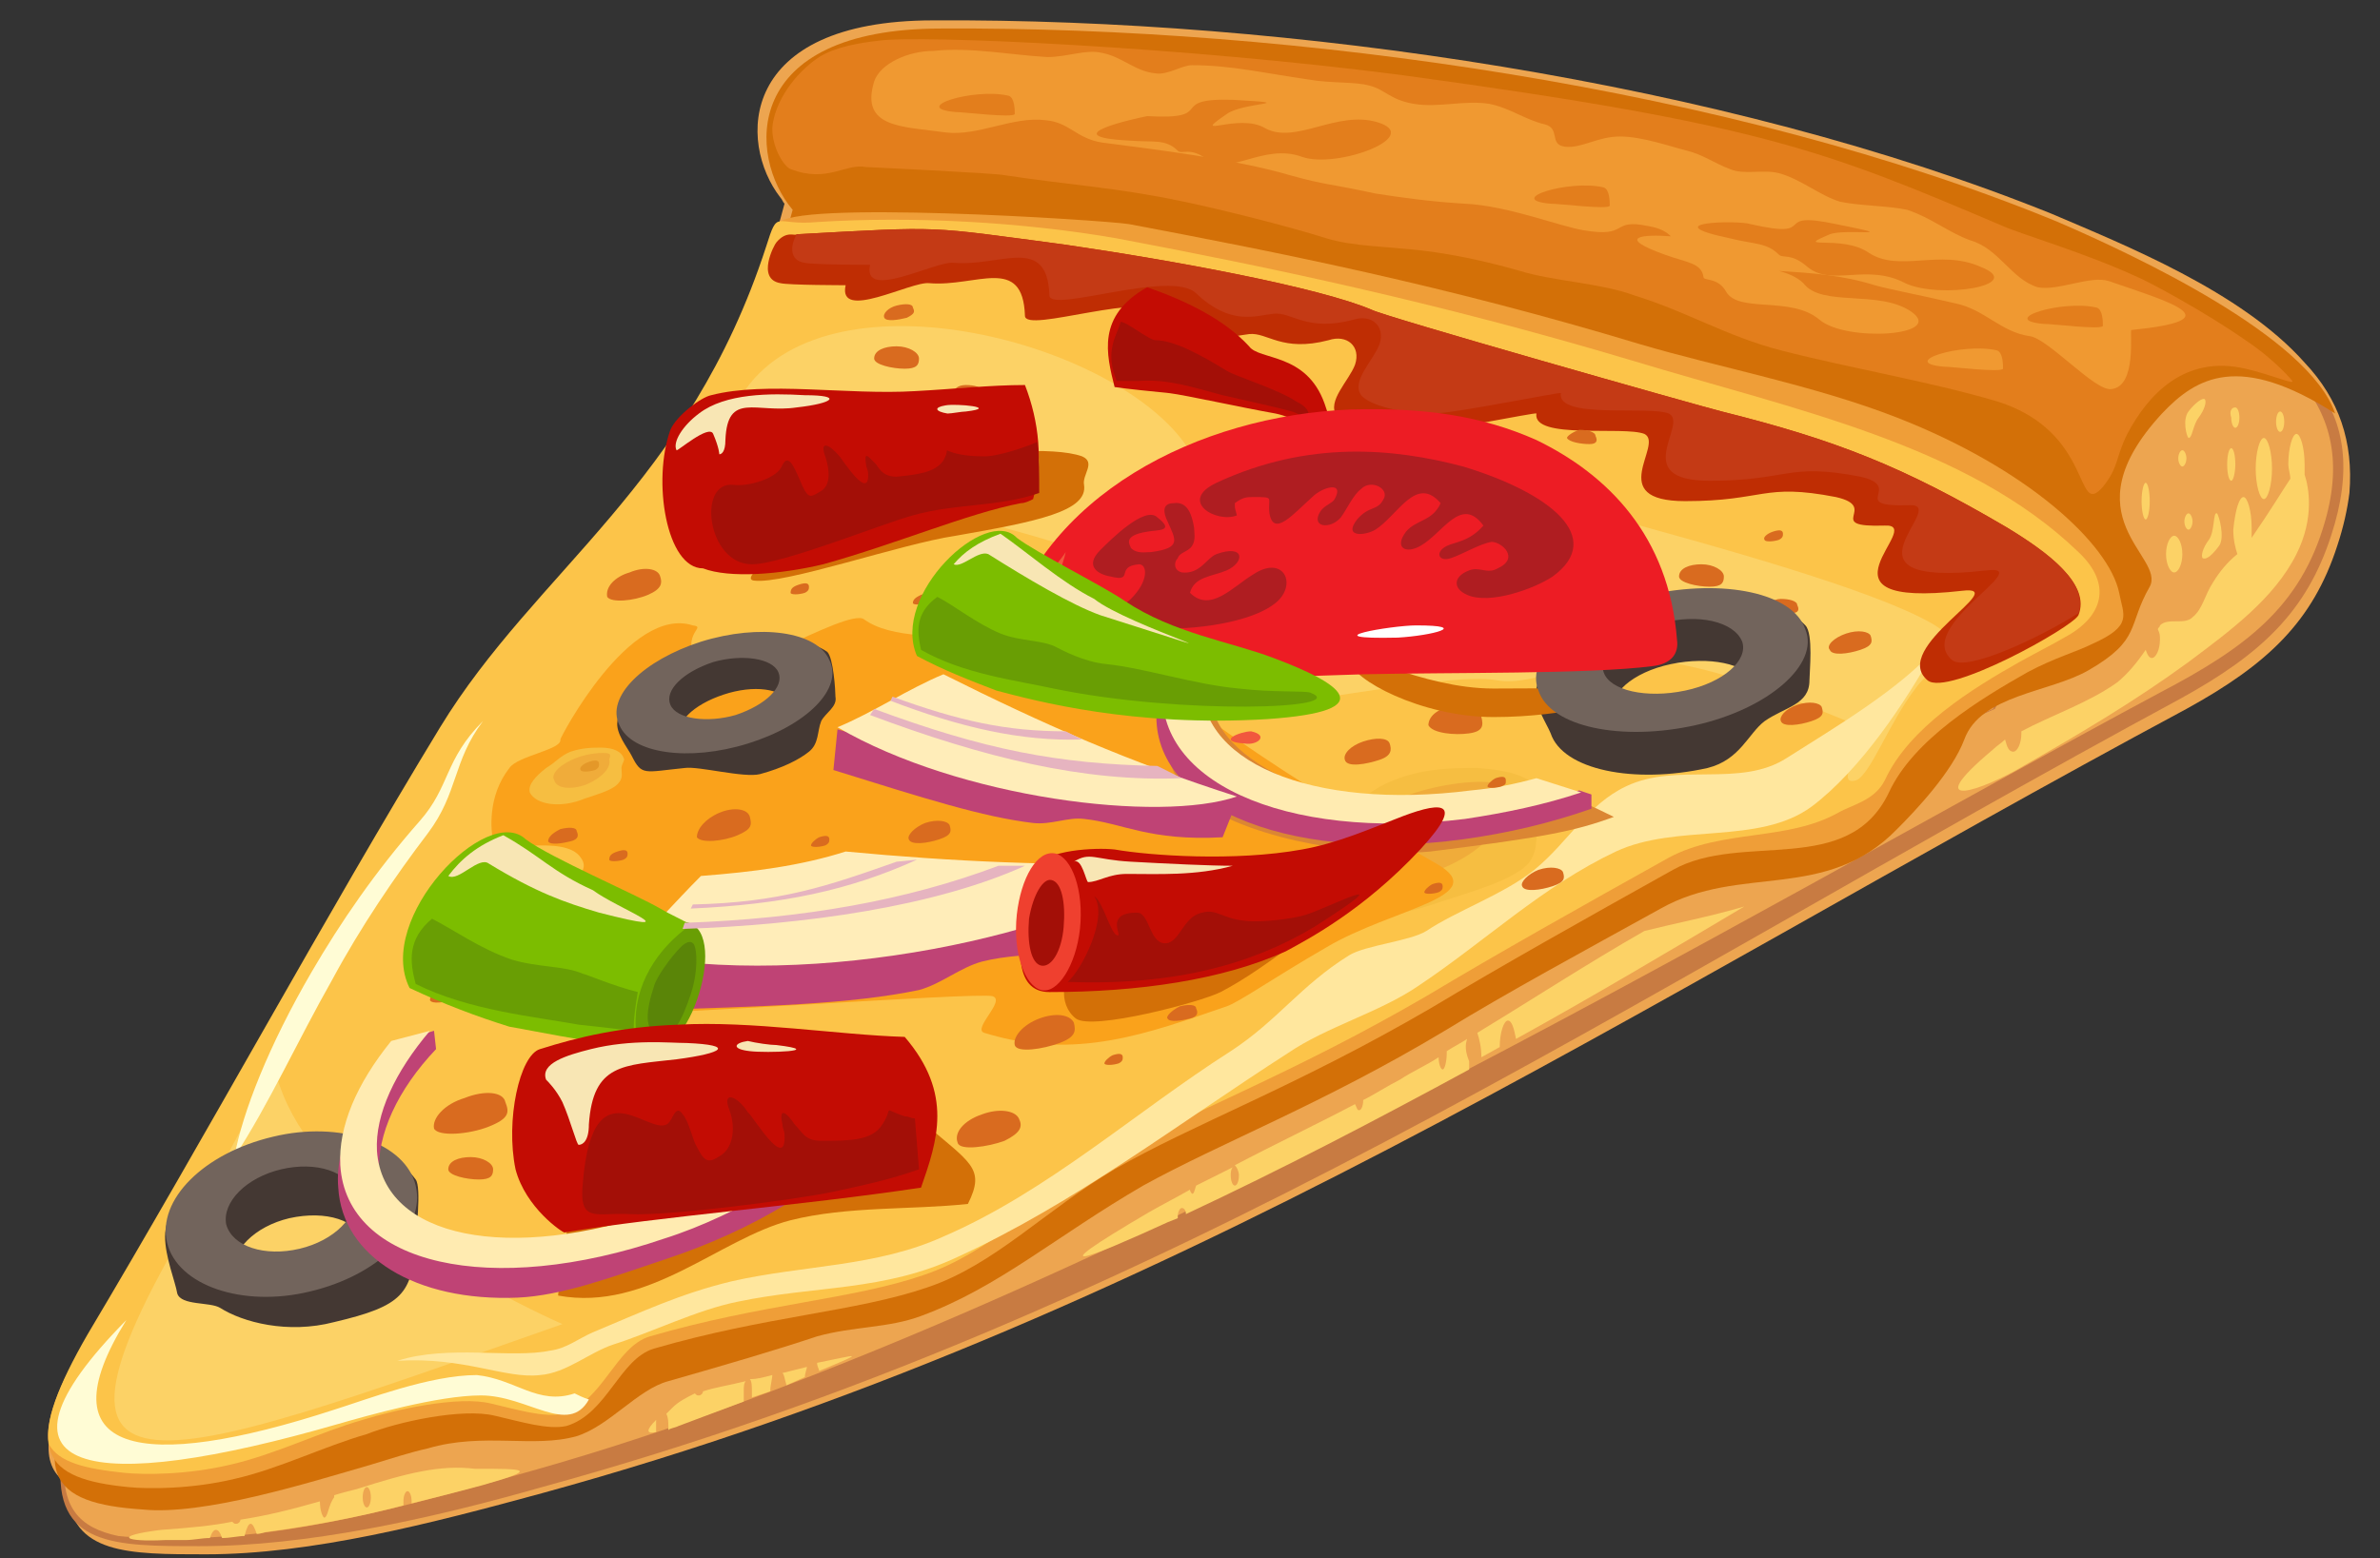 <?xml version="1.0" encoding="utf-8"?>
<!-- Generator: Adobe Illustrator 26.5.0, SVG Export Plug-In . SVG Version: 6.00 Build 0)  -->
<svg version="1.1" id="Layer_1" xmlns="http://www.w3.org/2000/svg" xmlns:xlink="http://www.w3.org/1999/xlink" x="0px" y="0px"
	 viewBox="0 0 116.8 76.5" style="enable-background:new 0 0 116.8 76.5;" xml:space="preserve">
<rect x="0" y="0" width="116.8" height="76.5" fill="#333333" stroke="none"/>
<style type="text/css">
	.st0{fill-rule:evenodd;clip-rule:evenodd;fill:#EDA550;}
	.st1{fill-rule:evenodd;clip-rule:evenodd;fill:#C87B42;}
	.st2{fill-rule:evenodd;clip-rule:evenodd;fill:#D37007;}
	.st3{fill-rule:evenodd;clip-rule:evenodd;fill:#EF9E38;}
	.st4{fill-rule:evenodd;clip-rule:evenodd;fill:#FCC449;}
	.st5{fill-rule:evenodd;clip-rule:evenodd;fill:#FCD266;}
	.st6{fill-rule:evenodd;clip-rule:evenodd;fill:#F6BE41;}
	.st7{fill-rule:evenodd;clip-rule:evenodd;fill:#F0AC3A;}
	.st8{fill-rule:evenodd;clip-rule:evenodd;fill:#E49829;}
	.st9{fill-rule:evenodd;clip-rule:evenodd;fill:#FAA21B;}
	.st10{fill-rule:evenodd;clip-rule:evenodd;fill:#E37E1C;}
	.st11{fill-rule:evenodd;clip-rule:evenodd;fill:#F09931;}
	.st12{fill-rule:evenodd;clip-rule:evenodd;fill:#FFFCD5;}
	.st13{fill-rule:evenodd;clip-rule:evenodd;fill:#FFE79E;}
	.st14{fill-rule:evenodd;clip-rule:evenodd;fill:#BF2D03;}
	.st15{fill-rule:evenodd;clip-rule:evenodd;fill:#C43A15;}
	.st16{fill-rule:evenodd;clip-rule:evenodd;fill:#DB8633;}
	.st17{fill-rule:evenodd;clip-rule:evenodd;fill:#BF4375;}
	.st18{fill-rule:evenodd;clip-rule:evenodd;fill:#FFEBB1;}
	.st19{fill-rule:evenodd;clip-rule:evenodd;fill:#443833;}
	.st20{fill-rule:evenodd;clip-rule:evenodd;fill:#72645C;}
	.st21{fill-rule:evenodd;clip-rule:evenodd;fill:#D96B1F;}
	.st22{fill-rule:evenodd;clip-rule:evenodd;fill:#FFEDB9;}
	.st23{fill-rule:evenodd;clip-rule:evenodd;fill:#699E04;}
	.st24{fill-rule:evenodd;clip-rule:evenodd;fill:#5A8508;}
	.st25{fill-rule:evenodd;clip-rule:evenodd;fill:#7CBD00;}
	.st26{fill-rule:evenodd;clip-rule:evenodd;fill:#F8E6B4;}
	.st27{fill-rule:evenodd;clip-rule:evenodd;fill:#C30C03;}
	.st28{fill-rule:evenodd;clip-rule:evenodd;fill:#A30F07;}
	.st29{fill-rule:evenodd;clip-rule:evenodd;fill:#EF402F;}
	.st30{fill:#E6B4C0;}
	.st31{fill-rule:evenodd;clip-rule:evenodd;fill:#ED1C24;}
	.st32{fill-rule:evenodd;clip-rule:evenodd;fill:#AF1D21;}
	.st33{fill-rule:evenodd;clip-rule:evenodd;fill:#F1583E;}
	.st34{fill-rule:evenodd;clip-rule:evenodd;fill:#FFFFFF;}
</style>
<path class="st0" d="M100.7,10.5C84.6,4,63.2,0.9,45.8,1c-9.6,0-9.6,6-7.5,8.7c0.1,0.1,0.1,0.2,0.2,0.3C34.7,24.4,27,28.6,21.7,37.4
	c-6,9.9-10.8,17.7-17.2,28.4c-2.3,3.8-2.6,5.8-1.5,6.8C3,72.8,3.1,73,3.3,73.2c0.2,3.1,3,3.1,6.8,3.1c5.2,0,11-1.5,16.5-3
	c30.3-8.3,53.5-23.9,80.7-38.5c4-2.2,6.2-4.3,7.4-8c0.3-0.9,0.5-1.8,0.6-2.6c0.2-2.5-0.5-4.6-2.2-6.4C110,14.3,104.2,12,100.7,10.5
	L100.7,10.5z"/>
<path class="st1" d="M3,71.7c3.2,0,6.5,0,9.7,0c36-15.6,49.1-21.3,85.1-36.9c1.6-2.7-2.3-15.8,3.1-19c2.2-1.3,2.1-2.6,5.9-1.2
	c6.1,2.3,9.7,5.3,7.6,11.7c-1.2,3.7-3.4,5.8-7.4,8C79.8,49,56.9,64.7,26.6,73C21,74.6,15,75.9,9.8,75.9C5.6,75.9,2.6,75.9,3,71.7
	L3,71.7z"/>
<path class="st0" d="M3.2,71.4c3.2,0,6.3,0.3,9.6,0.3c36-15.6,49.1-21.3,85.1-36.9c1.6-2.7-2.3-15.8,3.1-19c1.6-0.9,2-1.8,3.4-1.8
	c0.4,0.1,0.9,0.3,1.5,0.5c5.4,2,10,4.9,8.2,11.1c-1.2,4.2-3.9,6.2-8.1,8.4C86.2,44.6,52.8,64.7,26.1,72.2
	c-6.3,1.8-11.9,3.3-17.2,3.3c-1.1,0-2.2,0-3.1-0.1C3.9,75,2.9,74,3.2,71.4L3.2,71.4z"/>
<path class="st2" d="M18.2,71.9c1-0.3,1.9-0.6,2.8-0.8c2.7-0.8,5.2,0,7.3-0.6c1.6-0.5,3-2.3,4.5-2.7c2.8-0.8,5.2-1.5,7.3-2.2
	c1.8-0.5,3.5-0.4,5.1-1c3.8-1.4,6.6-3.9,10.9-6.4c3.8-2.1,8.8-4,14.8-7.6c3.1-1.9,6.8-3.9,10.6-6c3.9-2.2,8.1-0.3,11.6-3.9
	c0.9-0.9,2.7-2.8,3.3-4.4c0.8-2.2,4.2-2.3,6.1-3.4c2.6-1.5,1.9-2.2,3-4.1c0.8-1.5-4.1-3.4,0.6-8.5c1.7-1.8,3.8-3,8.5,0
	c-1.3-3.8-9.9-7.8-13.6-9.4c-16-6.6-37.5-9.6-54.8-9.5c-9.9,0-9.5,6.3-7.3,8.9c-3.9,14.5-11.5,18.6-16.9,27.5
	c-6,9.9-10.8,17.7-17.2,28.4c-3.7,6.2-2.3,7.6,2.2,7.9C10,74.4,15.1,72.8,18.2,71.9L18.2,71.9z"/>
<path class="st3" d="M24.3,69.5c1.3,0.3,2.6,0.7,3.5,0.5c2-0.6,2.6-3.3,4.3-3.8c5.5-1.6,9.9-1.8,13.4-3c3.3-1.1,5.8-3.8,9.2-5.8
	c3.8-2.2,8.8-4,15.5-7.9c3.5-2.1,7.6-4.4,11.9-6.8c3.4-1.9,8.6,0.4,10.6-3.8c1.2-2.6,4.5-4.6,6.8-5.9c1.3-0.7,2.4-1,3.2-1.4
	c2-0.9,1.5-1.4,1.3-2.5c-0.5-2.4-4.5-6.1-10.9-8.6c-4.1-1.6-8.9-2.5-12.6-3.6C70.9,14,62.8,12.4,55.4,11c-1.3-0.2-16.8-1.2-17.2,0
	c-3.7,12.5-11.8,16.8-16.6,24.8c-5.6,9.2-11.4,19.9-17.3,29.8c-3.4,5.7-2.1,7,2,7.4c1,0.1,3.1,0.1,5.2-0.4c2.2-0.5,4.4-1.6,6.5-2.2
	C19.5,69.8,22.7,69.1,24.3,69.5L24.3,69.5z"/>
<path class="st4" d="M102,27.1c-5.5-5.3-14-7-21.9-9.4c-9.7-2.9-17.9-4.6-25.3-6c-4.6-0.8-10-1.1-14.7-0.8c-2.1,0.2-1.9-0.7-2.5,1.2
	C33.8,23.8,26.3,28,21.6,35.7c-5.6,9.2-11.4,19.9-17.3,29.8c-1.5,2.6-2.1,4.3-1.9,5.4c0.5,0.9,1.8,1.2,3.7,1.4
	c1,0.1,3.1,0.1,5.2-0.4c2.2-0.5,4.4-1.6,6.5-2.2c1.6-0.5,4.7-1.2,6.3-0.8c1.3,0.3,2.6,0.7,3.5,0.5c2-0.6,2.6-3.3,4.3-3.8
	c5.5-1.6,9.9-1.8,13.4-3c3.3-1.1,5.8-3.8,9.2-5.8c3.8-2.2,8.8-4,15.5-7.9c3.5-2.1,7.6-4.4,11.9-6.8c2.6-1.4,5.8-0.8,8.3-2.2
	c0.7-0.4,1.8-0.6,2.3-1.6c1.2-2.6,4.3-4.5,6.6-5.8c0.9-0.5,1.7-0.9,2.2-1.2C103.2,30.3,103.7,28.7,102,27.1L102,27.1z"/>
<path class="st5" d="M13.6,52.9c1.4,4.9,8,9.4,14,12.1C7.1,72.2,0,75.1,10.3,58.3C11.3,56.6,11.9,54.9,13.6,52.9L13.6,52.9z"/>
<path class="st6" d="M68.4,38.3c1.5-0.6,2.9-0.6,4.1-0.6c1.5,0.1,2.8,0.4,3.1,1.3c0.1,0.4-0.2,0.9-0.2,1.4c0,0.7,0.1,1.5-0.5,2.1
	c-0.9,0.8-2.8,1.3-4.3,1.8c-3.4,1.2-6.6,0.9-7.2-0.8c-0.4-1,0.9-2.1,2.2-3.2C66.5,39.6,67.1,38.8,68.4,38.3L68.4,38.3z"/>
<path class="st7" d="M69.2,39c1.4-0.5,3.5-0.8,4.4-0.5c0.4,0.2,0,0.6,0.1,0.9c0.4,1-1,2.5-3.1,3.3c-2.1,0.8-4.1,0.6-4.5-0.5
	C65.7,41.2,67.1,39.8,69.2,39L69.2,39z"/>
<path class="st8" d="M70.7,39.6c0.7-0.3,1.3-0.2,1.5,0.2c0.1,0.3,0.1,0.6-0.6,0.9c-0.7,0.3-1.8,0.4-1.9,0.1
	C69.6,40.3,70,39.8,70.7,39.6L70.7,39.6z"/>
<path class="st9" d="M34.5,33.1c0.5,0.8,7.1-3.3,7.9-2.7c2.6,1.9,10.3-0.3,14.1,1.5c-2.1,0.7,8.2,7.2,14,10.5
	c2.8,1.6-2.2,2.2-5.4,4.1c-2.6,1.5-4.3,2.7-4.9,2.9c-3.8,1.3-7.4,2.7-11.9,1.3c-0.6-0.2,1.1-1.6,0.4-1.8c-0.8-0.2-17.1,1-17.9,0.8
	c-1.3-0.3-1-1.3-2.3-1.7c-2.6-0.9-6.3-1.4-5.8-2.4c0.6-1.2,7-1.9,5.8-3.5c-0.8-1.2-4.2-0.1-4.3-0.8c-0.1-0.5-0.3-2.2,0.8-3.6
	c0.4-0.6,2.6-0.9,2.5-1.4c0-0.1,3.4-6.6,6.5-5.6C34.8,30.8,33.1,31.1,34.5,33.1L34.5,33.1z"/>
<path class="st10" d="M37.9,6.3c0,1,0.6,1.9,0.9,2c1.8,0.7,2.7-0.3,3.7-0.1c0,0,6.4,0.3,6.8,0.4c3.3,0.5,5.5,0.6,8.8,1.3
	c1.9,0.4,5.1,1.2,7,1.8c1.3,0.4,3,0.4,4.7,0.6c1.7,0.2,3.4,0.6,4.8,1c1.6,0.5,4,0.6,5.6,1.2c2.6,0.8,4.5,2,7.2,2.7
	c3.5,0.9,7.2,1.5,10.6,2.5c4.8,1.5,3.8,5.8,5.2,4.2c0.8-1,0.6-1.4,1.2-2.6c1-1.9,2.8-3.9,5.8-3.2c1.3,0.3,2.4,0.8,2.3,0.6
	c0,0-0.8-1-2.3-2c-2-1.4-4.8-2.9-5.3-3.1c-2.6-1.2-5.7-2.1-6.6-2.5c-8.7-3.7-11.8-5-29.4-7.4c-10.7-1.4-23.8-2-25.8-1.7
	c-0.9,0.1-2.1,0.3-2.9,0.8C39,3.6,38,5,37.9,6.3L37.9,6.3z"/>
<path class="st11" d="M42.9,4c-0.7,2.3,1.4,2.2,3.5,2.5c1.6,0.2,3.3-0.8,4.9-0.6C52.5,6,52.8,6.8,54.1,7c2.3,0.3,6.5,0.8,9.2,1.6
	c1.8,0.5,1.9,0.4,4.2,0.9c1.3,0.2,2.7,0.4,4.4,0.5c2.1,0.1,4.6,1.1,5.8,1.3c2.3,0.4,1.3-0.6,3.2-0.2c0.6,0.1,0.9,0.3,1.1,0.5
	c-1.3-0.1-2.8,0-0.3,0.9c1.1,0.4,1.8,0.4,1.9,1.1c0,0.2,0.7,0,1.1,0.7c0.6,1.1,3.2,0.2,4.6,1.4c1.3,1.1,6.2,0.8,4.5-0.4
	c-1.6-1.1-4.4-0.2-5.3-1.4c-0.3-0.3-0.8-0.5-1.2-0.6c1.6,0.1,3.1,0.2,4.7,0.7c0.7,0.2,2.3,0.5,4,0.9c1.4,0.3,2.2,1.4,3.6,1.6
	c0.9,0.1,3.2,2.7,4,2.6c1.3-0.1,0.9-2.9,1-2.9c4.9-0.5,2.1-1.3-1.1-2.4c-0.9-0.3-2.5,0.5-3.5,0.3c-1.3-0.4-1.9-1.9-3.3-2.3
	c-1.1-0.4-1.9-1.1-3.1-1.5c-0.9-0.2-2.4-0.2-3.3-0.4c-1-0.3-1.9-1.1-3-1.4c-0.8-0.2-1.7,0.1-2.4-0.2c-0.8-0.3-1.3-0.7-2.1-0.9
	c-0.8-0.2-2.2-0.7-3.3-0.7c-1.1,0-1.9,0.6-2.7,0.5c-0.8-0.1-0.2-0.9-1-1.1c-0.9-0.2-1.7-0.8-2.7-1c-1.2-0.2-2.5,0.2-3.7,0
	c-1.2-0.2-1.4-0.7-2.2-0.9c-0.7-0.2-1.9-0.1-3-0.3c-2.1-0.3-3.8-0.7-5.7-0.7c-0.5,0-1.2,0.5-1.8,0.4c-1-0.1-1.6-0.8-2.6-1
	c-0.8-0.2-1.7,0.2-2.7,0.2c-1.8-0.1-3.8-0.5-5.6-0.3C44.6,2.5,43.2,3.1,42.9,4L42.9,4z M98,17.2c-1.7-0.4-4.9,0.6-2.6,0.8
	c0.4,0,2.8,0.3,2.9,0.1C98.3,17.9,98.3,17.3,98,17.2L98,17.2z"/>
<path class="st10" d="M84.9,11.7c1.2,0.3,1.8,0.2,2.4,0.8c0.2,0.2,0.6-0.1,1.4,0.6c1.2,1,2.9-0.2,4.8,0.8c1.7,0.8,6,0.1,3.7-0.8
	c-2-0.9-4,0.3-5.5-0.7c-1.3-0.9-3.8-0.1-1.9-0.9c0.8-0.3,3.8,0.2,0.3-0.5c-3.3-0.7-0.7,0.8-4.2,0C85.3,10.8,81.1,10.9,84.9,11.7
	L84.9,11.7z M55.4,6.9c1.2,0.1,1.8-0.1,2.4,0.5c0.2,0.2,0.6-0.2,1.4,0.4C60.3,8.7,62,7,63.9,7.7c1.7,0.6,6-1,3.7-1.7
	c-2-0.6-4,1.1-5.5,0.3c-1.3-0.8-3.8,0.6-1.9-0.7c0.8-0.6,3.8-0.5,0.3-0.7c-3.3-0.1-0.7,1-4.2,0.8C55.8,5.8,51.6,6.7,55.4,6.9
	L55.4,6.9z M49.5,4.7c-1.7-0.4-4.9,0.6-2.6,0.8c0.4,0,2.8,0.3,2.9,0.1C49.8,5.4,49.8,4.8,49.5,4.7L49.5,4.7z M78.7,9.2
	c-1.7-0.4-4.9,0.6-2.6,0.8c0.5,0,2.8,0.3,2.9,0.1C79,9.9,79,9.3,78.7,9.2L78.7,9.2z M102.9,15.1c-1.7-0.4-4.9,0.6-2.6,0.8
	c0.5,0,2.8,0.3,2.9,0.1C103.2,15.8,103.2,15.2,102.9,15.1L102.9,15.1z"/>
<path class="st5" d="M58.3,22c2.3,3.6,4.3-2.6,9.2-0.3c-2.1,0.7,21.5,5.6,27.3,8.9c2.2,1.3,0.2,1.8-0.8,3.2
	c-1.3,1.7-2.2,4.2-2.9,4.5c-1.3,0.4,1-2.4-0.7-3c-3-1.2-6.5-2.8-10.5-3c-2-0.1-4.6,1.4-6.4,1.1c-2.6-0.5-11.9,1.8-14.6,1.3
	c-2.9-0.5-0.5-5.6-4-7c-8.1-3.2-21.6-4.3-18.3-8.6C40.9,13.1,54.9,16.8,58.3,22L58.3,22z"/>
<path class="st12" d="M28.2,68.4c0.2,0.1,0.4,0.2,0.7,0.3c-1,1.8-3-0.2-5.3-0.2c-2.1,0-5.6,1-7,1.4c-12.1,3.5-18,2.6-10.4-5.1
	c-4.1,6.6,0.7,7.5,10.2,4.4c1.6-0.5,4.7-1.7,7-1.7C25.3,67.7,26.4,69,28.2,68.4L28.2,68.4z M11.5,56.8c1.7-2.6,3.1-5.7,4.8-8.7
	c1.4-2.6,3.1-5.1,4.7-7.2c1.5-2,1.2-3.5,2.7-5.5c-1.9,1.9-1.6,3.2-3.1,4.9c-2.2,2.5-3.9,5-5.3,7.4C13.2,51.3,11.9,54.6,11.5,56.8
	L11.5,56.8z"/>
<path class="st13" d="M27,66.3c0.8-0.1,1.4-0.6,2.1-0.9c2.4-1,4.3-1.9,6.8-2.5c3.5-0.8,7.1-0.7,10.4-2.2c5.1-2.2,9.4-6.1,14.1-9.1
	c2.3-1.5,3.4-3.2,5.8-4.7c0.8-0.5,3-0.7,3.8-1.2c1.5-1,3.8-1.8,5.3-3c1.7-1.4,2.6-3.2,4.5-4.1c2.5-1.2,5.6,0.1,7.9-1.4
	c2.2-1.4,5.6-3.4,7.3-5.4c-1.5,2.7-3.7,6-6.1,7.8c-2.6,1.9-6.6,0.8-9.6,2.2c-3.6,1.7-6.4,4.4-9.7,6.6c-1.9,1.3-4.5,2-6.4,3.3
	c-5.3,3.4-10.5,7.4-16.2,10c-3.6,1.7-7,1.4-10.8,2.2c-2,0.4-4.2,1.5-6.1,2.1c-1.2,0.4-2.3,1.4-3.6,1.5c-1.7,0.2-3.7-0.9-7-0.7
	C22,66,25.1,66.7,27,66.3L27,66.3z"/>
<path class="st14" d="M39.1,11.5c-0.1,0.1-0.5-0.2-1,0.4c-0.1,0.1-1,1.8,0.2,2c0.4,0.1,3.2,0.1,3.2,0.1c-0.4,1.8,3.2-0.2,4.1-0.1
	c2.3,0.2,4.6-1.4,4.7,1.6c0,0.9,6-1.3,7.2-0.1c1.7,1.6,2.9,1.1,3.8,1c0.9-0.1,1.6,0.9,3.9,0.3c0.9-0.3,1.6,0.3,1.3,1.2
	c-0.3,0.8-1.4,1.8-0.9,2.5c0.4,0.5,2,0.9,3.5,0.9c1.1,0,6.4-1.1,6.3-1c-0.2,1.3,4.3,0.6,5.3,1c1,0.5-2,3.3,2,3.3
	c3.9,0,3.8-0.9,7.4-0.2c2.2,0.5-0.7,1.5,2.4,1.4c2.1-0.1-4.1,4.1,3.8,3.2c2.5-0.3-3.6,2.8-1.7,4.4c1,0.8,7.1-2.6,7.4-3.2
	c0.6-1.5-1.4-3-3.5-4.3c-5.1-3-8.4-4.3-14-5.7c-1.2-0.3-16.7-4.7-17.2-5c-2.6-1.1-9.6-2.4-15.1-3.2C45.4,11.1,46.4,11.1,39.1,11.5
	L39.1,11.5z"/>
<path class="st15" d="M39.1,11.5C39.1,11.5,39.1,11.5,39.1,11.5c-0.3,0.5-0.4,1.3,0.4,1.4c0.4,0.1,3.2,0.1,3.2,0.1
	c-0.4,1.8,3.2-0.2,4.1-0.1c2.3,0.2,4.6-1.4,4.7,1.6c0,0.9,6-1.3,7.2-0.1c1.7,1.6,2.9,1.1,3.8,1c0.9-0.1,1.6,0.9,3.9,0.3
	c0.9-0.3,1.6,0.3,1.3,1.2c-0.3,0.8-1.4,1.8-0.9,2.5c0.4,0.5,2,0.9,3.5,0.9c1.1,0,6.4-1.1,6.3-1c-0.2,1.3,4.3,0.6,5.3,1
	c1,0.5-2,3.3,2,3.3c3.9,0,3.8-0.9,7.4-0.2c2.2,0.5-0.7,1.5,2.4,1.4c2.1-0.1-4.1,4.1,3.8,3.2c2.5-0.3-3.6,2.8-1.7,4.4
	c0.7,0.6,4.3-1.1,6.2-2.3c0.5-1.5-1.5-3-3.5-4.2c-5.1-3-8.4-4.3-14-5.7c-1.2-0.3-16.7-4.7-17.2-5c-2.6-1.1-9.6-2.4-15.1-3.2
	C45.4,11.1,46.4,11.1,39.1,11.5L39.1,11.5z"/>
<path class="st6" d="M72.9,22.2c1.1-0.3,2-0.2,2.9,0c1.1,0.2,2,0.6,2.2,1.2c0.1,0.3-0.1,0.6-0.1,1c0,0.5,0.1,1-0.4,1.4
	c-0.6,0.5-2,0.6-3,0.9c-2.4,0.6-4.7,0-5.1-1.2c-0.3-0.8,0.6-1.4,1.6-2.1C71.6,23,72,22.4,72.9,22.2L72.9,22.2z"/>
<path class="st7" d="M73.5,22.8c1-0.2,2.5-0.2,3.1,0.1c0.3,0.1,0,0.4,0.1,0.7c0.3,0.8-0.7,1.7-2.2,2c-1.5,0.3-2.9,0-3.2-0.8
	C71,24,72,23.1,73.5,22.8L73.5,22.8z"/>
<path class="st8" d="M74.5,23.3c0.5-0.1,0.9,0,1,0.2c0.1,0.3,0.1,0.4-0.4,0.6c-0.5,0.1-1.3,0.1-1.4-0.1
	C73.7,23.7,74.1,23.4,74.5,23.3L74.5,23.3z"/>
<path class="st6" d="M28,36.9c0.6-0.2,1.1-0.2,1.5-0.2c0.6,0,1,0.2,1.1,0.5c0.1,0.1-0.1,0.3-0.1,0.5c0,0.3,0.1,0.5-0.2,0.8
	c-0.3,0.3-1,0.5-1.6,0.7c-1.2,0.5-2.4,0.3-2.7-0.3c-0.1-0.4,0.3-0.8,0.8-1.2C27.3,37.4,27.5,37.1,28,36.9L28,36.9z"/>
<path class="st7" d="M28.3,37.2c0.5-0.2,1.3-0.3,1.6-0.2c0.1,0.1,0,0.2,0,0.3c0.1,0.4-0.4,0.9-1.1,1.2c-0.8,0.3-1.5,0.2-1.6-0.2
	C27,38,27.5,37.5,28.3,37.2L28.3,37.2z"/>
<path class="st8" d="M28.9,37.4c0.3-0.1,0.5-0.1,0.5,0.1c0,0.1,0,0.2-0.2,0.3c-0.3,0.1-0.7,0.1-0.7,0C28.4,37.7,28.6,37.5,28.9,37.4
	L28.9,37.4z"/>
<path class="st16" d="M61.3,28.3c-2,1.5-3.4,3.3-3.7,5.1c-0.2,0.4,0-1.3-0.3,1.2c-0.2,1.1-0.4,3.4,1.6,4.8c2.7,1.9,8.1,2.7,11.3,2.4
	c5.6-0.7,7.1-1,9-1.7c-1-0.5-2.1-1-3.3-1.4c-1.1,0.2-1,0.3-5.4,0.8c-4.3,0.5-11.2-1.8-11.1-5.6c0.4-1.6,2-3.4,4.1-4.8
	C62.8,28.6,62.9,28.4,61.3,28.3L61.3,28.3z"/>
<path class="st17" d="M61.9,28c-2.9,1.9-4.8,4.2-5.1,6.5c-0.7,4.9,6.1,7.9,15,6.7c2.2-0.3,4.3-0.8,6.3-1.5l0-0.7l-0.6-0.2
	c-1.7,0.6-3.6,1-5.5,1.3c-7.8,1-13.7-1.7-13.1-5.9c0.3-1.9,1.7-3.8,4-5.4l0.1-0.9L61.9,28L61.9,28z"/>
<path class="st18" d="M60.8,27.9c-2.1,1.7-3.4,3.6-3.7,5.5c-0.7,4.9,5.9,7.9,14.8,6.8c2-0.3,3.9-0.7,5.7-1.3l-2.2-0.7
	c-1.1,0.3-2.1,0.5-3.2,0.6c-7.8,1-13.7-1.4-13.2-5.7c0.2-1.8,1.6-3.6,3.8-5.2L60.8,27.9L60.8,27.9z"/>
<path class="st19" d="M34.3,31.8c-2.1,0.6-3.8,2.1-4,3.6c-0.1,0.6,0.5,1.3,0.7,1.7c0.5,1,0.6,0.8,2.6,0.6c0.7-0.1,2.9,0.5,3.7,0.3
	c1.1-0.3,1.9-0.7,2.4-1.1c0.5-0.4,0.4-1,0.6-1.5c0.2-0.4,0.8-0.7,0.7-1.2c0-0.3-0.1-1.9-0.4-2.2C39.3,31.1,36.6,31.1,34.3,31.8
	L34.3,31.8z M35.5,34.1c-1.5,0.5-2.4,1.4-2.1,2.1c0.3,0.7,1.6,0.2,3.1-0.3c1.5-0.5,2.5-0.7,2.2-1.4C38.4,33.8,37,33.6,35.5,34.1
	L35.5,34.1z"/>
<path class="st20" d="M34.4,31.5c-2.8,0.9-4.7,2.7-4,4.1c0.6,1.4,3.4,1.8,6.3,0.9s4.7-2.7,4-4.1C40.1,31,37.3,30.6,34.4,31.5
	L34.4,31.5z M35,32.5c-1.5,0.5-2.4,1.4-2.1,2.1c0.3,0.7,1.8,0.9,3.2,0.5c1.5-0.5,2.4-1.4,2.1-2.1C37.9,32.3,36.4,32.1,35,32.5
	L35,32.5z"/>
<path class="st19" d="M80.7,29.7c-2.6,0.6-4.9,2.3-5.3,4.1c-0.2,0.7,0.5,1.7,0.7,2.2c0.6,1.8,4.1,2.5,7.7,1.7c1.6-0.4,2-1.7,2.8-2.3
	c1-0.7,2.2-0.8,2.2-2c0-0.4,0.2-2.3-0.2-2.7C87.2,29.2,83.7,29,80.7,29.7L80.7,29.7z M82,32.6c-1.9,0.4-3.1,1.5-2.8,2.4
	c0.3,0.9,2,0.4,3.9-0.1c1.9-0.4,3.2-0.6,2.9-1.5C85.7,32.6,83.9,32.2,82,32.6L82,32.6z"/>
<path class="st19" d="M13.2,56.3c-2.4,0.6-5.1,2.4-5.1,4.4c0,1,0.5,2.2,0.6,2.8c0.2,0.6,1.6,0.4,2.1,0.7c1.1,0.7,3.3,1.3,5.6,0.7
	c3.4-0.8,3.8-1.4,4-3.9c0-0.4,0.3-2.7,0-3.1C19.1,56.1,15.9,55.7,13.2,56.3L13.2,56.3z M14.2,59.8c-1.7,0.4-2.9,1.6-2.7,2.7
	c0.3,1.1,1.8,0.5,3.6,0.1c1.7-0.4,3-0.5,2.7-1.6C17.6,59.9,16,59.4,14.2,59.8L14.2,59.8z"/>
<path class="st20" d="M13.4,55.8C10,56.6,7.7,58.9,8.2,61c0.5,2.1,3.7,3.2,7,2.4c3.4-0.8,5.7-3.1,5.2-5.2
	C19.9,56.1,16.7,55,13.4,55.8L13.4,55.8z M13.8,57.4c-1.7,0.4-2.9,1.6-2.7,2.7c0.3,1.1,1.9,1.6,3.6,1.2c1.7-0.4,2.9-1.6,2.7-2.7
	C17.1,57.5,15.5,57,13.8,57.4L13.8,57.4z"/>
<path class="st21" d="M30.3,41.8c0.3-0.1,0.5-0.1,0.5,0.1c0,0.1,0,0.2-0.2,0.3c-0.3,0.1-0.7,0.1-0.7,0C29.9,42,30,41.9,30.3,41.8
	L30.3,41.8z"/>
<path class="st21" d="M27.5,40.7c0.4-0.1,0.8-0.1,0.8,0.1c0.1,0.2,0.1,0.4-0.3,0.5c-0.4,0.1-1,0.2-1.1,0
	C26.9,41.1,27.1,40.9,27.5,40.7L27.5,40.7z"/>
<path class="st21" d="M30.9,28.1c0.7-0.3,1.4-0.2,1.5,0.2c0.1,0.3,0.1,0.6-0.6,0.9c-0.7,0.3-1.8,0.4-2,0.1
	C29.7,28.8,30.2,28.3,30.9,28.1L30.9,28.1z"/>
<path class="st21" d="M39.2,28.7c0.3-0.1,0.5-0.1,0.5,0.1c0,0.1,0,0.2-0.2,0.3c-0.3,0.1-0.7,0.1-0.7,0
	C38.8,28.9,38.9,28.8,39.2,28.7L39.2,28.7z"/>
<path class="st21" d="M49.1,28.2c0.3-0.1,0.5-0.1,0.5,0.1c0,0.1,0,0.2-0.2,0.3c-0.3,0.1-0.7,0.1-0.7,0
	C48.7,28.5,48.8,28.3,49.1,28.2L49.1,28.2z"/>
<path class="st21" d="M88.2,34.6c0.6-0.2,1.1-0.1,1.2,0.1c0.1,0.3,0.1,0.5-0.5,0.7c-0.6,0.2-1.4,0.3-1.5,0
	C87.3,35.2,87.6,34.8,88.2,34.6L88.2,34.6z"/>
<path class="st21" d="M27.7,47.2c0.4-0.1,0.8-0.1,0.8,0.1c0.1,0.2,0.1,0.4-0.3,0.5c-0.4,0.1-1,0.2-1.1,0
	C27.1,47.6,27.3,47.3,27.7,47.2L27.7,47.2z"/>
<path class="st21" d="M62,18.3c0.6,0,1.1,0.3,1.1,0.6c0,0.3-0.1,0.5-0.7,0.5c-0.6,0-1.5-0.2-1.5-0.5C60.9,18.5,61.4,18.3,62,18.3
	L62,18.3z"/>
<path class="st21" d="M44,15c0.4-0.1,0.8-0.1,0.8,0.1c0.1,0.2,0.1,0.3-0.3,0.5c-0.4,0.1-1,0.2-1.1,0C43.3,15.4,43.6,15.1,44,15
	L44,15z"/>
<path class="st21" d="M47.4,18.9c0.4,0,0.8,0.1,0.8,0.3c0.1,0.2,0.1,0.4-0.3,0.4c-0.4,0-1-0.1-1.1-0.3C46.8,19.1,47,18.9,47.4,18.9
	L47.4,18.9z"/>
<path class="st21" d="M24.5,49.5c0.3-0.1,0.5-0.1,0.5,0.1c0,0.1,0,0.2-0.2,0.3c-0.3,0.1-0.7,0.1-0.7,0
	C24.1,49.8,24.2,49.6,24.5,49.5L24.5,49.5z"/>
<path class="st21" d="M21.7,48.5c0.4-0.1,0.8-0.1,0.8,0.1c0.1,0.2,0.1,0.4-0.3,0.5c-0.4,0.1-1,0.2-1.1,0
	C21.1,48.9,21.3,48.6,21.7,48.5L21.7,48.5z"/>
<path class="st21" d="M35.3,39.9c0.7-0.3,1.4-0.2,1.5,0.2c0.1,0.4,0.1,0.6-0.6,0.9c-0.7,0.3-1.8,0.4-2,0.1
	C34.2,40.7,34.6,40.2,35.3,39.9L35.3,39.9z"/>
<path class="st21" d="M40.2,41.1c0.3-0.1,0.5-0.1,0.5,0.1c0,0.1,0,0.2-0.2,0.3c-0.3,0.1-0.7,0.1-0.7,0C39.8,41.4,40,41.2,40.2,41.1
	L40.2,41.1z"/>
<path class="st21" d="M45.2,29.2c0.3-0.1,0.5-0.1,0.5,0.1c0,0.1,0,0.2-0.2,0.3c-0.3,0.1-0.7,0.1-0.7,0C44.8,29.4,45,29.3,45.2,29.2
	L45.2,29.2z"/>
<path class="st21" d="M45.4,40.4c0.6-0.2,1.1-0.1,1.2,0.1c0.1,0.3,0.1,0.5-0.5,0.7c-0.6,0.2-1.4,0.3-1.5,0
	C44.5,41,44.9,40.6,45.4,40.4L45.4,40.4z"/>
<path class="st21" d="M22.8,53.9c1-0.4,1.9-0.3,2,0.2c0.2,0.5,0.2,0.8-0.8,1.2c-1,0.4-2.5,0.5-2.7,0.1
	C21.2,54.9,21.8,54.2,22.8,53.9L22.8,53.9z"/>
<path class="st21" d="M44,17c0.6,0,1.1,0.3,1.1,0.6c0,0.3-0.1,0.5-0.7,0.5c-0.6,0-1.5-0.2-1.5-0.5C42.9,17.2,43.4,17,44,17L44,17z"
	/>
<path class="st21" d="M38.2,22.7c0.4-0.1,0.8-0.1,0.8,0.1c0.1,0.2,0.1,0.3-0.3,0.5c-0.4,0.1-1,0.2-1.1,0
	C37.5,23.1,37.8,22.9,38.2,22.7L38.2,22.7z"/>
<path class="st21" d="M41.6,26.6c0.4,0,0.8,0.1,0.8,0.3c0.1,0.2,0.1,0.4-0.3,0.4c-0.4,0-1-0.1-1.1-0.3C41,26.8,41.3,26.6,41.6,26.6
	L41.6,26.6z"/>
<path class="st21" d="M60.4,44.1c0.3-0.1,0.5-0.1,0.5,0.1c0,0.1,0,0.2-0.2,0.3c-0.3,0.1-0.7,0.1-0.7,0C60,44.3,60.1,44.2,60.4,44.1
	L60.4,44.1z"/>
<path class="st21" d="M57.6,43c0.4-0.1,0.8-0.1,0.8,0.1c0.1,0.2,0.1,0.4-0.3,0.5c-0.4,0.1-1,0.2-1.1,0C57,43.4,57.2,43.1,57.6,43
	L57.6,43z"/>
<path class="st21" d="M71.2,34.7c0.7-0.1,1.4,0.1,1.5,0.5c0.1,0.4,0.1,0.7-0.6,0.8c-0.7,0.1-1.8,0-2-0.4
	C70.1,35.2,70.5,34.8,71.2,34.7L71.2,34.7z"/>
<path class="st21" d="M66.9,36.4c0.6-0.2,1.2-0.2,1.3,0.1c0.1,0.3,0.1,0.6-0.5,0.8c-0.6,0.2-1.6,0.4-1.7,0
	C65.9,37,66.3,36.6,66.9,36.4L66.9,36.4z"/>
<path class="st21" d="M87,26.1c0.3-0.1,0.5-0.1,0.5,0.1c0,0.1,0,0.2-0.2,0.3c-0.3,0.1-0.7,0.1-0.7,0C86.5,26.4,86.7,26.2,87,26.1
	L87,26.1z"/>
<path class="st21" d="M90.6,31.1c0.6-0.2,1.1-0.1,1.2,0.1c0.1,0.3,0.1,0.5-0.5,0.7c-0.6,0.2-1.4,0.3-1.5,0
	C89.6,31.7,90,31.3,90.6,31.1L90.6,31.1z"/>
<path class="st21" d="M57.9,49.4c0.4-0.1,0.8-0.1,0.8,0.1c0.1,0.2,0.1,0.4-0.3,0.5c-0.4,0.1-1,0.2-1.1,0
	C57.2,49.9,57.5,49.6,57.9,49.4L57.9,49.4z"/>
<path class="st21" d="M23.1,56.8c0.6,0,1.1,0.3,1.1,0.6c0,0.3-0.1,0.5-0.7,0.5c-0.6,0-1.5-0.2-1.5-0.5C22,57,22.5,56.8,23.1,56.8
	L23.1,56.8z"/>
<path class="st21" d="M77.5,21.1c0.4,0,0.8,0.1,0.8,0.3c0.1,0.2,0.1,0.4-0.3,0.4c-0.4,0-1-0.1-1.1-0.3
	C76.9,21.4,77.2,21.2,77.5,21.1L77.5,21.1z"/>
<path class="st21" d="M54.6,51.8c0.3-0.1,0.5-0.1,0.5,0.1c0,0.1,0,0.2-0.2,0.3c-0.3,0.1-0.7,0.1-0.7,0
	C54.2,52.1,54.4,51.9,54.6,51.8L54.6,51.8z"/>
<path class="st21" d="M51,50c0.8-0.3,1.5-0.2,1.7,0.2c0.1,0.4,0.1,0.7-0.7,1c-0.8,0.3-2.1,0.5-2.2,0.1C49.7,50.9,50.2,50.3,51,50
	L51,50z"/>
<path class="st21" d="M65.4,42.2c0.7-0.3,1.4-0.2,1.5,0.2c0.1,0.4,0.1,0.6-0.6,0.9c-0.7,0.3-1.8,0.4-2,0.1
	C64.3,43,64.7,42.5,65.4,42.2L65.4,42.2z"/>
<path class="st21" d="M70.3,43.4c0.3-0.1,0.5-0.1,0.5,0.1c0,0.1,0,0.2-0.2,0.3c-0.3,0.1-0.7,0.1-0.7,0
	C69.9,43.7,70.1,43.5,70.3,43.4L70.3,43.4z"/>
<path class="st21" d="M73.4,38.2c0.3-0.1,0.5-0.1,0.5,0.1s0,0.2-0.2,0.3c-0.3,0.1-0.7,0.1-0.7,0C73,38.5,73.2,38.3,73.4,38.2
	L73.4,38.2z"/>
<path class="st21" d="M75.5,42.7c0.6-0.2,1.1-0.1,1.2,0.1c0.1,0.3,0.1,0.5-0.5,0.7c-0.6,0.2-1.4,0.3-1.5,0
	C74.6,43.3,75,42.9,75.5,42.7L75.5,42.7z"/>
<path class="st21" d="M48.2,54.7c0.8-0.3,1.6-0.2,1.8,0.2c0.2,0.4,0.1,0.7-0.7,1.1c-0.8,0.3-2.2,0.5-2.3,0.1
	C46.8,55.6,47.3,55,48.2,54.7L48.2,54.7z"/>
<path class="st21" d="M83.5,27.7c0.6,0,1.1,0.3,1.1,0.6c0,0.3-0.1,0.5-0.7,0.5c-0.6,0-1.5-0.2-1.5-0.5
	C82.4,27.9,82.9,27.7,83.5,27.7L83.5,27.7z"/>
<path class="st21" d="M55.8,17.4c0.4-0.1,0.8-0.1,0.8,0.1c0.1,0.2,0.1,0.3-0.3,0.5c-0.4,0.1-1,0.2-1.1,0
	C55.2,17.8,55.4,17.6,55.8,17.4L55.8,17.4z"/>
<path class="st21" d="M87.4,29.4c0.4,0,0.8,0.1,0.8,0.3c0.1,0.2,0.1,0.4-0.3,0.4c-0.4,0-1-0.1-1.1-0.3C86.7,29.7,87,29.4,87.4,29.4
	L87.4,29.4z"/>
<path class="st17" d="M31.3,49.6l-0.6-2.7c11.7-0.6,15.5-0.6,26.6-4.4l-0.1,2.9c-4.5,1.8-6.6,1.2-9,1.8c-1.1,0.3-2,1.1-3.1,1.4
	C41.7,49.3,37.7,49.4,31.3,49.6L31.3,49.6z"/>
<path class="st22" d="M30.7,46.8c1.2-1.1,2.4-2.5,3.7-3.8c2.6-0.2,4.9-0.5,7.1-1.2c5.3,0.5,10.1,0.7,15.7,0.6
	C52.9,45.8,39.9,48.7,30.7,46.8L30.7,46.8z"/>
<path class="st23" d="M33.8,45.3c1,0.3,1,2.1,0.4,3.8c-0.6,1.7-1.6,2.7-2.6,2.3c-1-0.3-1.3-2-0.7-3.7C31.5,46,32.9,45,33.8,45.3
	L33.8,45.3z"/>
<path class="st24" d="M33.9,48.8c-0.4,1.2-0.9,2.3-1.6,2c-0.7-0.2-0.6-1.2-0.2-2.4c0.1-0.4,0.8-1.4,1.3-1.9c0.3-0.3,0.5-0.3,0.6-0.2
	C34.2,46.4,34.3,47.6,33.9,48.8L33.9,48.8z"/>
<path class="st25" d="M25.8,41.2c1.2,0.9,5.4,2.7,6.6,3.4c0.5,0.3,1,0.5,1.5,0.8c-1.7,1.2-2.8,3-2.7,5c0,0.3,0.1,0.6,0.1,1
	c-2.9-0.3-5.1-0.8-6.3-1c0,0,0,0,0,0c-1.6-0.5-3.2-1.1-4.9-1.9C18.4,45.1,23.9,39.4,25.8,41.2L25.8,41.2z"/>
<path class="st23" d="M28.6,47.8c-0.9-0.4-2.2-0.3-3.5-0.7c-1.5-0.5-2.9-1.5-3.9-2c-1.2,1-1.1,2.1-0.8,3.2c2.6,1.3,5.8,1.6,8,2
	c0.9,0.1,1.8,0.2,2.7,0.3l0-0.1c0-0.6,0.1-1.2,0.2-1.8C30.1,48.4,28.7,47.8,28.6,47.8L28.6,47.8z"/>
<path class="st26" d="M29.1,43.7c-2-0.9-2.6-1.7-4.4-2.7c-1.3,0.5-2.1,1.2-2.7,2c0.5,0.3,1.5-1,2-0.6c2.3,1.4,3.7,1.9,5.4,2.4
	C34.1,46,30.3,44.6,29.1,43.7L29.1,43.7z"/>
<path class="st2" d="M28.8,53.9c1.9-0.5,4-0.8,6.8-0.9c3.6-0.1,6.3,1.9,9.6,2c2.4,2.1,3.2,2.3,2.3,4.1c-2.8,0.3-5.9,0.1-8.7,0.8
	c-3.5,0.9-7,4.5-11.4,3.7c-0.1,0,0.8-3.8,0.3-5.2C27.1,56.5,27.8,54.1,28.8,53.9L28.8,53.9z M45.5,22.6c2.7-0.4,6.2-0.7,7.6-0.2
	c0.7,0.3,0,0.9,0.1,1.4c0.2,1.3-2.3,1.8-6.3,2.5c-2.7,0.4-8.4,2.4-9.9,2.2c-0.8-0.1,1.8-1.8,1.7-2.3C38.4,24.8,41.5,23.2,45.5,22.6
	L45.5,22.6z M73.3,33.8c3.6,0,6.4-0.1,6.5,0.2c0.1,0.3-2.9,1.2-6.5,1.2c-3.6,0-7-1.9-7-2.7C66.3,31.7,69.7,33.8,73.3,33.8L73.3,33.8
	z M53,47.3c1.6-0.9-0.1-0.1,2.5-1.1c3.4-1.3,6.3-1.2,9.4-2.3c2.6,0.3,2.7-1,2.2,0.2c-2.6,1.2-4.7,3.3-7.2,4.6
	c-1,0.5-6.3,1.9-7.1,1.3C51.9,49.3,52.1,47.8,53,47.3L53,47.3z"/>
<path class="st17" d="M20.3,50.9c-2.4,2.5-3.9,5.1-3.7,7.4c0.2,3.4,3.8,5.6,8.8,5.4c2.2-0.1,4.6-1,7.3-1.9c2.1-0.7,4.1-1.6,5.9-2.7
	l-0.2-0.7l-0.6-0.1c-1.6,0.9-3.3,1.7-5.1,2.4c-7.5,2.6-13.8,1.2-14.1-3.1c-0.1-1.9,0.9-4.1,2.8-6.1l-0.1-0.9L20.3,50.9L20.3,50.9z"
	/>
<path class="st18" d="M19.2,51.1c-1.7,2.1-2.6,4.2-2.5,6.1c0.3,4.9,7.4,6.5,15.9,3.6c1.9-0.6,3.7-1.5,5.3-2.4l-2.3-0.2
	c-1,0.5-2,0.9-3.1,1.2c-7.5,2.6-13.7,1.4-14-2.9c-0.1-1.8,0.9-3.9,2.6-5.9L19.2,51.1L19.2,51.1z"/>
<path class="st27" d="M26.5,51.5c1.9-0.6,4-1.1,6.8-1.2c3.6-0.2,7.8,0.5,11.1,0.6c2.4,2.8,1.6,5.1,0.8,7.4c-6,0.9-12.7,1.4-17.5,2.2
	c-0.1,0-1.9-1.2-2.4-3.1C24.8,55,25.5,51.8,26.5,51.5L26.5,51.5z"/>
<path class="st28" d="M44.9,54.9c-0.2,0-0.3-0.1-0.5-0.1c-1.2-0.4-0.5-0.5-1.1,0.4c-0.5,0.8-1.6,0.8-3,0.8c-0.8,0-0.9-0.4-1.3-0.8
	c-0.4-0.6-0.8-0.9-0.6,0c0,0.2,0.1,0.3,0.1,0.5c0.1,1.9-1.6-1-1.8-1.1c-0.5-0.8-1.3-1.1-0.9-0.1c0.3,0.8,0.2,1.8-0.4,2.2
	c-0.6,0.4-0.8,0.4-1.2-0.4c-0.2-0.3-0.4-1.3-0.7-1.6c-0.3-0.5-0.5,0.2-0.6,0.3c-0.7,1.3-3.8-3.2-4.3,3.1c-0.2,2,0.7,1.4,2.3,1.5
	c1.9,0.1,8.1-0.7,10-1.1c1.4-0.3,2.8-0.6,4.2-1.1L44.9,54.9L44.9,54.9z"/>
<path class="st26" d="M33.7,51.2c2.4,0.1,1.8,0.5-0.5,0.8c-2.6,0.3-4.1,0.2-4.3,3.2c0,0.8-0.3,1-0.5,1c-0.1,0-0.4-1.2-0.8-2.1
	c-0.3-0.6-0.7-1-0.8-1.1c-0.3-0.8,1-1.2,2.2-1.5C31,51,32.9,51.2,33.7,51.2L33.7,51.2z"/>
<path class="st26" d="M38.1,51.3c2.5,0.3-0.5,0.4-1.3,0.3c-0.9-0.1-0.8-0.4-0.1-0.5C37.1,51.2,37.8,51.3,38.1,51.3L38.1,51.3z"/>
<path class="st27" d="M34.5,27.9c1.3,0.5,3.8,0.3,5.9-0.2c3.6-1,7.1-2.5,9.7-3c0.2,0,0.4-0.1,0.6-0.2c0.5-1.8,0.3-3.8-0.4-5.6
	c-1.7,0-3.5,0.2-5.4,0.3c-3.3,0.2-7.3-0.5-10,0.2c-0.5,0.1-1.7,1-2,1.7C32,23.6,32.7,27.9,34.5,27.9L34.5,27.9z"/>
<path class="st28" d="M50.9,21.7c-1.2,0.5-2.2,0.7-2.5,0.7c-0.4,0-0.8,0-1.3-0.1c-1-0.2-0.4-0.4-0.8,0.3c-0.4,0.6-1.3,0.7-2.3,0.8
	c-0.6,0-0.8-0.3-1-0.6c-0.4-0.4-0.6-0.7-0.5,0c0,0.1,0.1,0.3,0.1,0.4c0.1,1.5-1.3-0.7-1.4-0.8c-0.5-0.6-1-0.8-0.7,0
	c0.2,0.6,0.3,1.4-0.2,1.7c-0.5,0.3-0.6,0.4-0.9-0.2c-0.1-0.2-0.4-1-0.6-1.2c-0.3-0.3-0.4,0.2-0.5,0.3c-0.3,0.5-1.6,0.9-2.3,0.8
	c-1.8-0.2-1.3,3.9,0.9,3.9c1.5,0,6.4-2,7.9-2.4c2.1-0.6,4.2-0.4,6.2-1.1C51,23.3,51,22.5,50.9,21.7L50.9,21.7z"/>
<path class="st26" d="M39.5,19.4c1.9,0,1.4,0.4-0.4,0.6c-2,0.3-3.4-0.8-3.5,1.6c0,0.6-0.2,0.7-0.3,0.7c0,0,0-0.3-0.3-1
	c-0.2-0.5-1.8,0.9-1.8,0.8c-0.2-0.4,0.3-1.2,1.1-1.8C35.6,19.3,37.8,19.3,39.5,19.4L39.5,19.4z"/>
<path class="st26" d="M47.4,20.2c1.7-0.2-0.5-0.4-1-0.3c-0.6,0.1-0.5,0.3,0.1,0.4C46.7,20.3,47.2,20.2,47.4,20.2L47.4,20.2z"/>
<path class="st27" d="M54.7,19c0.7,0.1,1.7,0.2,2.7,0.3c0.8,0.1,3.5,0.7,5.2,1c1.9,0.4,3.4,2.3,2.4-0.5c-0.9-2.5-3.2-2.1-3.7-2.8
	l0,0c-1.2-1.3-3-2.2-5-2.9C53.8,15.5,54.3,17.4,54.7,19L54.7,19z"/>
<path class="st28" d="M60.2,18.2c-1.3-0.8-2.6-1.5-3.5-1.5c-0.3,0-1.4-0.9-1.7-0.9c-0.2,0.7-0.8,1.4-0.2,2.9c0.4,0,0.7,0,1.1,0
	c1.4-0.1,2.6,0.3,4.1,0.7c0.4,0.1,2.3,0.5,3.4,0.8c0.4,0.1,0.8,0.5,0.8,0.4c0-0.2,0.2-0.5-0.6-0.9C62.7,19.1,60.7,18.5,60.2,18.2
	L60.2,18.2z"/>
<path class="st27" d="M54.7,41.7c1.7,0.3,5.9,0.6,9.2,0c1.7-0.3,3.3-1,4.6-1.5c2-0.8,3.6-1.1,1.2,1.5c-2.8,3-5.5,4.4-6.6,5l0,0
	c-3.1,1.4-7.2,2-11.6,2c-0.9,0-1.3-0.6-1.4-1.5c-0.2-1.4-0.3-2.9,0.7-4.6C51.3,41.7,53.8,41.6,54.7,41.7L54.7,41.7z"/>
<path class="st28" d="M64.1,44.9c-0.6,0.2-2.2,0.4-3,0.3c-1.1-0.1-1.4-0.6-2.1-0.4c-1,0.2-1.1,1.6-1.9,1.5c-0.7-0.1-0.7-1.5-1.3-1.5
	c-1.7,0-0.6,1.3-1,1.1c-0.3-0.1-0.7-1.7-1.1-1.9c0.7,1-0.6,3.6-1.3,4.2c5.3,0.2,9.1-0.9,12.1-2.7C69.2,42.5,65.1,44.6,64.1,44.9
	L64.1,44.9z"/>
<path class="st26" d="M52.7,42.3c0.4-0.2,0.6,1,0.7,1c0.5,0,1-0.4,1.9-0.4c1.5,0,3.4,0.1,5.2-0.4c-1.1,0-3.2-0.1-5-0.2
	C53.7,42.2,53.5,41.8,52.7,42.3L52.7,42.3z"/>
<path class="st29" d="M51.8,41.9c0.8,0.2,1.4,1.8,1.2,3.7c-0.2,1.8-1.1,3.2-1.9,3c-0.8-0.2-1.4-1.8-1.2-3.7
	C50.1,43.1,50.9,41.7,51.8,41.9L51.8,41.9z"/>
<path class="st28" d="M51.6,43.2c0.5,0.1,0.7,1.1,0.6,2.3c-0.1,1.2-0.6,2-1.1,1.9c-0.5-0.1-0.7-1.1-0.6-2.3
	C50.7,43.9,51.2,43.1,51.6,43.2L51.6,43.2z"/>
<path class="st17" d="M40.9,37.8l0.2-2c8.3,2.4,11,3.3,19.7,3.3l-0.8,2c-3.6,0.2-4.9-0.7-6.8-0.9c-0.8-0.1-1.6,0.3-2.5,0.2
	C48.2,40.1,45.4,39.2,40.9,37.8L40.9,37.8z"/>
<path class="st22" d="M41.1,35.7c1.7-0.7,3.5-1.9,5.2-2.6c5,2.5,9.1,4.3,14.4,6C56.9,40.4,47.1,39.2,41.1,35.7L41.1,35.7z"/>
<path class="st30" d="M53.1,36.3c-3,0.1-6-0.6-9.4-1.9l0.1-0.2c3.3,1.2,5.6,1.7,8.5,1.7L53.1,36.3L53.1,36.3z M58,38.2
	c-4.8,0.2-9.7-1-15.3-3.1l0.2-0.3c5.4,2,9,2.7,13.9,2.8L58,38.2L58,38.2z"/>
<path class="st30" d="M45,42.2c-3.3,1.5-6.6,2.2-11.1,2.4l0.1-0.2c4.3-0.1,6.6-0.9,10-2.1L45,42.2L45,42.2z M50.3,42.5
	c-4.4,2-10.8,2.9-16.8,3.1l0.1-0.3c5.8-0.2,10.9-1.1,15.4-2.8L50.3,42.5L50.3,42.5z"/>
<path class="st20" d="M80.9,29.2c-3.6,0.8-6.1,3-5.4,4.7c0.6,1.8,4.1,2.5,7.7,1.7c3.6-0.8,6.1-3,5.4-4.7
	C88,29.1,84.6,28.4,80.9,29.2L80.9,29.2z M81.5,30.6c-1.9,0.4-3.1,1.5-2.8,2.4c0.3,0.9,2.1,1.3,4,0.9c1.9-0.4,3.1-1.5,2.8-2.4
	C85.1,30.5,83.3,30.1,81.5,30.6L81.5,30.6z"/>
<path class="st31" d="M82.3,31.4c0.1,0.7-0.3,1.2-1.2,1.3c-3.1,0.4-9.9,0.3-14.2,0.4c-5.8,0.2-11.6,0.3-17.1,0.5
	c-0.9,0-0.9-0.2-0.8-1.1c0-0.3,0.1-0.6,0.2-1c1.9-7.2,9.6-11.1,17.1-11.4c3.6-0.1,6.4,0.3,9.1,1.5C78.9,23.3,81.9,26.3,82.3,31.4
	L82.3,31.4z"/>
<path class="st32" d="M76.2,28.3c-0.9,0.6-3.1,1.4-4.2,0.9c-0.7-0.3-0.7-0.9,0.1-1.2c0.5-0.2,0.9,0.2,1.4-0.1
	c1.1-0.5,0.2-1.3-0.3-1.3c-0.6,0.1-1.4,0.6-2,0.8c-0.6,0.2-0.8-0.3-0.2-0.6c0.4-0.2,1.1-0.2,1.8-1c-1.1-1.5-2,0.4-3.1,1
	c-0.7,0.4-1.3,0.1-0.7-0.7c0.5-0.6,1.3-0.5,1.7-1.4c-1.2-1.4-2.1,0.6-3.2,1.3c-0.5,0.3-1.6,0.4-0.9-0.5c0.6-0.7,1-0.4,1.3-1
	c0.3-0.5-0.6-1-1.1-0.5c-0.4,0.3-0.7,1-1,1.4c-0.5,0.6-1.5,0.5-1-0.3c0.2-0.3,0.6-0.4,0.7-0.6c0.5-0.9-0.6-0.6-1.1-0.1
	c-0.9,0.8-1.9,2-2.1,0.8c-0.1-0.8,0.3-0.8-0.8-0.8c-0.3,0-0.5,0-0.9,0.3c0,0.3,0,0.2,0.1,0.6c-1,0.4-2.9-0.7-1-1.6
	c4.5-2.1,8.7-1.7,12.1-0.8C76.1,24.2,78.8,26.4,76.2,28.3L76.2,28.3z M59.7,27.2c1.4-0.5,1.4,0.4,0.5,0.8c-0.7,0.3-1.6,0.3-1.8,1.1
	c1,1,2.1-0.3,3.1-0.9c1.5-1,2.2,0.5,1.1,1.4c-1,0.8-2.9,1.1-4,1.2c-1,0.1-2.4,0-3.5-0.3c-0.6-0.1-1.2-0.3-1.6-0.8
	c-0.6-0.7-0.2-1,0.5-0.4c0.4,0.3,0.9,0.7,1.5,0.1c0.9-0.9,0.8-1.7,0.4-1.7c-1.2,0.1-0.2,0.9-1.4,0.6c-0.6-0.1-1.3-0.5-0.5-1.3
	c0.5-0.5,2.2-2.2,2.8-1.6c0.9,0.7,0,0.6-0.5,0.7c-1.3,0.2-0.8,0.7-0.8,0.8c0.3,0.3,0.7,0.2,1,0.2c1.5-0.2,1.2-0.6,0.8-1.5
	c-0.2-0.4-0.3-0.9,0.3-0.9c0.7-0.1,0.9,0.6,1,1.2c0,0.2,0.1,0.6-0.1,0.9c-0.2,0.3-0.6,0.3-0.7,0.6c-0.2,0.2-0.2,0.6,0.2,0.7
	C58.9,28.2,59.2,27.4,59.7,27.2L59.7,27.2z"/>
<path class="st33" d="M52.7,32.7c-3-0.1-3.5,1-2.6-2.1c0.4-1.4,1.9-3,2.2-3.5c-0.2,1.1-1.7,3.2,2.4,4.1c2.1,0.5,4.6,0.5,4.4,0.9
	C58.9,32.3,57.2,32.2,52.7,32.7L52.7,32.7z"/>
<path class="st34" d="M68.6,31.3c-4.4,0.1-0.3-0.6,0.9-0.6C72.2,30.7,70.3,31.2,68.6,31.3L68.6,31.3z"/>
<path class="st33" d="M61.1,36.5c-1.5-0.1-0.2-0.6,0.3-0.6C62.3,36.1,61.7,36.6,61.1,36.5L61.1,36.5z"/>
<path class="st25" d="M49.9,26.4c0.9,0.7,4.3,2.4,5.3,3.1c2.4,1.6,5.2,2,7.3,2.8c3.2,1.2,5.5,2.6-0.3,3c-6.6,0.4-11.4-0.9-13.3-1.4
	c0,0,0,0,0,0c-1.3-0.5-2.6-1-3.9-1.7C43.7,29.2,48.4,24.8,49.9,26.4L49.9,26.4z"/>
<path class="st23" d="M51.9,31.8c-0.7-0.4-1.8-0.3-2.8-0.7c-1.2-0.5-2.3-1.4-3.1-1.8c-1.1,0.8-1,1.7-0.8,2.6
	c2.1,1.2,4.7,1.5,6.5,1.9c6.3,1.3,14.7,1,12.6,0.2c-0.3-0.1-1.8,0-3.5-0.2c-2.2-0.2-4.6-1-6.5-1.2C53.2,32.5,52.1,31.9,51.9,31.8
	L51.9,31.8z"/>
<path class="st26" d="M53.7,29.4c-1.6-0.8-3.3-2.3-4.6-3.2c-1.1,0.4-1.8,0.9-2.3,1.5c0.4,0.2,1.2-0.7,1.7-0.5c1.9,1.2,4.1,2.5,5.5,3
	C63.1,33.1,55.3,30.7,53.7,29.4L53.7,29.4z"/>
<path class="st5" d="M17.5,73.1c-0.4,0.1-0.8,0.2-1.1,0.3l0,0.1c-0.3,0.4-0.3,1-0.5,1c-0.1-0.1-0.2-0.4-0.2-0.8
	c-1.4,0.4-2.6,0.7-3.9,0.9c0,0.1-0.1,0.2-0.2,0.2c-0.1,0-0.1,0-0.2-0.1c-1,0.2-2.1,0.3-3.5,0.4c-2.4,0.3-1.8,0.6,0.2,0.5
	c0.3,0,0.7,0,1,0c0,0,0,0,0,0c0,0,0,0,0,0c0.4,0,0.8-0.1,1.2-0.1c0.1-0.3,0.2-0.4,0.3-0.4c0.1,0,0.2,0.1,0.3,0.4
	c0.4,0,0.8-0.1,1.1-0.1c0.1-0.4,0.2-0.6,0.3-0.6c0.1,0,0.2,0.2,0.3,0.5c0.2,0,0.4-0.1,0.5-0.1c2.2-0.3,4.4-0.7,6.7-1.3
	c0-0.1,0-0.1,0-0.2c0-0.3,0.1-0.5,0.2-0.5c0.1,0,0.2,0.2,0.2,0.5l0,0.1c1.2-0.3,2.4-0.6,3.5-0.9c2.8-0.8,2.1-0.8-0.4-0.8
	C21.6,71.9,20,72.3,17.5,73.1L17.5,73.1z M18,73c0.1,0,0.2,0.2,0.2,0.5c0,0.3-0.1,0.5-0.2,0.5c-0.1,0-0.2-0.2-0.2-0.5
	C17.8,73.2,17.9,73,18,73L18,73z M111.9,20.2c0.1,0,0.2,0.2,0.2,0.5s-0.1,0.5-0.2,0.5c-0.1,0-0.2-0.2-0.2-0.5S111.8,20.2,111.9,20.2
	L111.9,20.2z M109.7,20c0.1,0,0.2,0.2,0.2,0.5c0,0.3-0.1,0.5-0.2,0.5s-0.2-0.2-0.2-0.5C109.4,20.2,109.5,20,109.7,20L109.7,20z
	 M109.5,22c0.1,0,0.2,0.3,0.2,0.8c0,0.4-0.1,0.8-0.2,0.8s-0.2-0.3-0.2-0.8C109.3,22.3,109.4,22,109.5,22L109.5,22z M107.1,22.1
	c0.1,0,0.2,0.2,0.2,0.4c0,0.2-0.1,0.4-0.2,0.4c-0.1,0-0.2-0.2-0.2-0.4C106.9,22.3,107,22.1,107.1,22.1L107.1,22.1z M107.4,25.2
	c0.1,0,0.2,0.2,0.2,0.4c0,0.2-0.1,0.4-0.2,0.4s-0.2-0.2-0.2-0.4C107.2,25.4,107.3,25.2,107.4,25.2L107.4,25.2z M110.1,24.4
	c0.2,0,0.4,0.7,0.4,1.5c0,0.2,0,0.3,0,0.5c0.9-1.3,1.5-2.3,1.9-2.9c0-0.2-0.1-0.5-0.1-0.7c0-0.8,0.2-1.5,0.4-1.5
	c0.2,0,0.4,0.7,0.4,1.5c0,0.2,0,0.4,0,0.5c0.2,0.6,0.5,2.1-0.4,3.9c-1.1,2.2-3.3,3.8-5.3,5.3c-2.6,1.9-5.3,3.5-8.1,5.1
	c-2,1.2-5.2,2.3-1.5-0.8c0.2-0.2,0.4-0.3,0.6-0.5c0.1,0.4,0.2,0.6,0.4,0.6c0.2,0,0.4-0.4,0.4-0.9l0-0.1c1.5-0.8,3.3-1.4,4.7-2.4
	c0.5-0.4,1-1,1.4-1.6c0.1,0.3,0.2,0.4,0.3,0.4c0.2,0,0.4-0.4,0.4-0.9c0-0.2,0-0.3-0.1-0.5c0-0.1,0.1-0.1,0.1-0.2
	c0.4-0.4,1.2,0,1.6-0.4c0.5-0.4,0.6-1.1,1-1.7c0.3-0.5,0.7-1,1.2-1.4c-0.1-0.3-0.2-0.7-0.2-1.2C109.7,25,109.9,24.4,110.1,24.4
	L110.1,24.4z M108.2,19.6c0.1,0.1,0,0.5-0.3,0.9s-0.3,1-0.5,1c-0.1-0.1-0.3-0.9,0-1.3C107.7,19.8,108.1,19.5,108.2,19.6L108.2,19.6z
	 M108.8,25.2c0.1,0.1,0.4,1.2,0.1,1.6c-0.3,0.4-0.6,0.7-0.8,0.6c-0.1-0.1,0-0.5,0.3-0.9C108.7,26.1,108.6,25.1,108.8,25.2
	L108.8,25.2z M105.3,23.7c0.1,0,0.2,0.4,0.2,0.9c0,0.5-0.1,0.9-0.2,0.9c-0.1,0-0.2-0.4-0.2-0.9C105.1,24.1,105.2,23.7,105.3,23.7
	L105.3,23.7z M106.7,26.3c0.2,0,0.4,0.4,0.4,0.9c0,0.5-0.2,0.9-0.4,0.9s-0.4-0.4-0.4-0.9C106.3,26.7,106.5,26.3,106.7,26.3
	L106.7,26.3z M111.1,21.5c0.2,0,0.4,0.7,0.4,1.5c0,0.8-0.2,1.5-0.4,1.5c-0.2,0-0.4-0.7-0.4-1.5C110.7,22.2,110.9,21.5,111.1,21.5
	L111.1,21.5z M33.3,70l3.2-1.2c0-0.1,0-0.3,0-0.5c0-0.2,0-0.4,0.1-0.5c-0.8,0.2-1.5,0.3-2.1,0.5c0,0.1-0.1,0.2-0.2,0.2
	c-0.1,0-0.1,0-0.2-0.1c-0.4,0.2-0.8,0.4-1.1,0.7c-0.1,0.1-0.2,0.2-0.3,0.3c0.1,0.2,0.1,0.4,0.1,0.7l0,0.1
	C32.9,70.1,33.1,70.1,33.3,70L33.3,70z M36.9,68.6l0.9-0.3l0,0c0-0.3,0.1-0.6,0.1-0.8c-0.4,0.1-0.7,0.2-1.1,0.2
	c0.1,0.1,0.1,0.4,0.1,0.6C36.9,68.4,36.9,68.5,36.9,68.6L36.9,68.6z M38.6,68l0.9-0.4c0-0.2,0.1-0.4,0.1-0.5l-1.2,0.3
	C38.5,67.5,38.5,67.7,38.6,68L38.6,68z M40.2,67.3c2.4-1,1.9-0.8-0.1-0.4C40.1,67.1,40.2,67.2,40.2,67.3L40.2,67.3z M32.2,69.7
	c-0.5,0.5-0.5,0.7,0,0.6c0-0.1,0-0.1,0-0.2C32.2,70,32.2,69.9,32.2,69.7L32.2,69.7z M80.7,45.7c-2.8,1.6-5.4,3.3-8.2,5
	c0.1,0.3,0.2,0.7,0.2,1.2l0.9-0.5c0-0.7,0.2-1.3,0.4-1.3c0.2,0,0.3,0.4,0.4,0.9c3.8-2.1,7.5-4.3,11.2-6.5
	C83.9,45,82.3,45.3,80.7,45.7L80.7,45.7z M72,51c-0.3,0.2-0.7,0.4-1,0.6l0,0.1c0,0.4-0.1,0.8-0.2,0.8c-0.1,0-0.2-0.3-0.2-0.6
	c-0.6,0.4-1.3,0.7-1.9,1.1c-0.6,0.3-1.2,0.7-1.8,1c0,0.3-0.1,0.5-0.2,0.5c-0.1,0-0.1-0.1-0.2-0.3c-1.9,1-4,2-5.9,3
	c0.1,0.1,0.2,0.3,0.2,0.5c0,0.3-0.1,0.5-0.2,0.5s-0.2-0.2-0.2-0.5c0-0.1,0-0.3,0.1-0.4c-0.6,0.3-1.2,0.6-1.8,0.9
	c-0.1,0.3-0.1,0.4-0.2,0.4c0,0-0.1-0.1-0.1-0.2c-0.7,0.4-1.3,0.7-2,1.1c-5.8,3.4-2.8,2.2,0.9,0.5l0.5-0.2l0-0.1
	c0-0.2,0.1-0.4,0.2-0.4c0.1,0,0.2,0.1,0.2,0.3c4.7-2.2,9.3-4.6,13.9-7.1c0-0.1,0-0.3,0-0.4C71.9,51.6,71.9,51.3,72,51L72,51z"/>
</svg>
